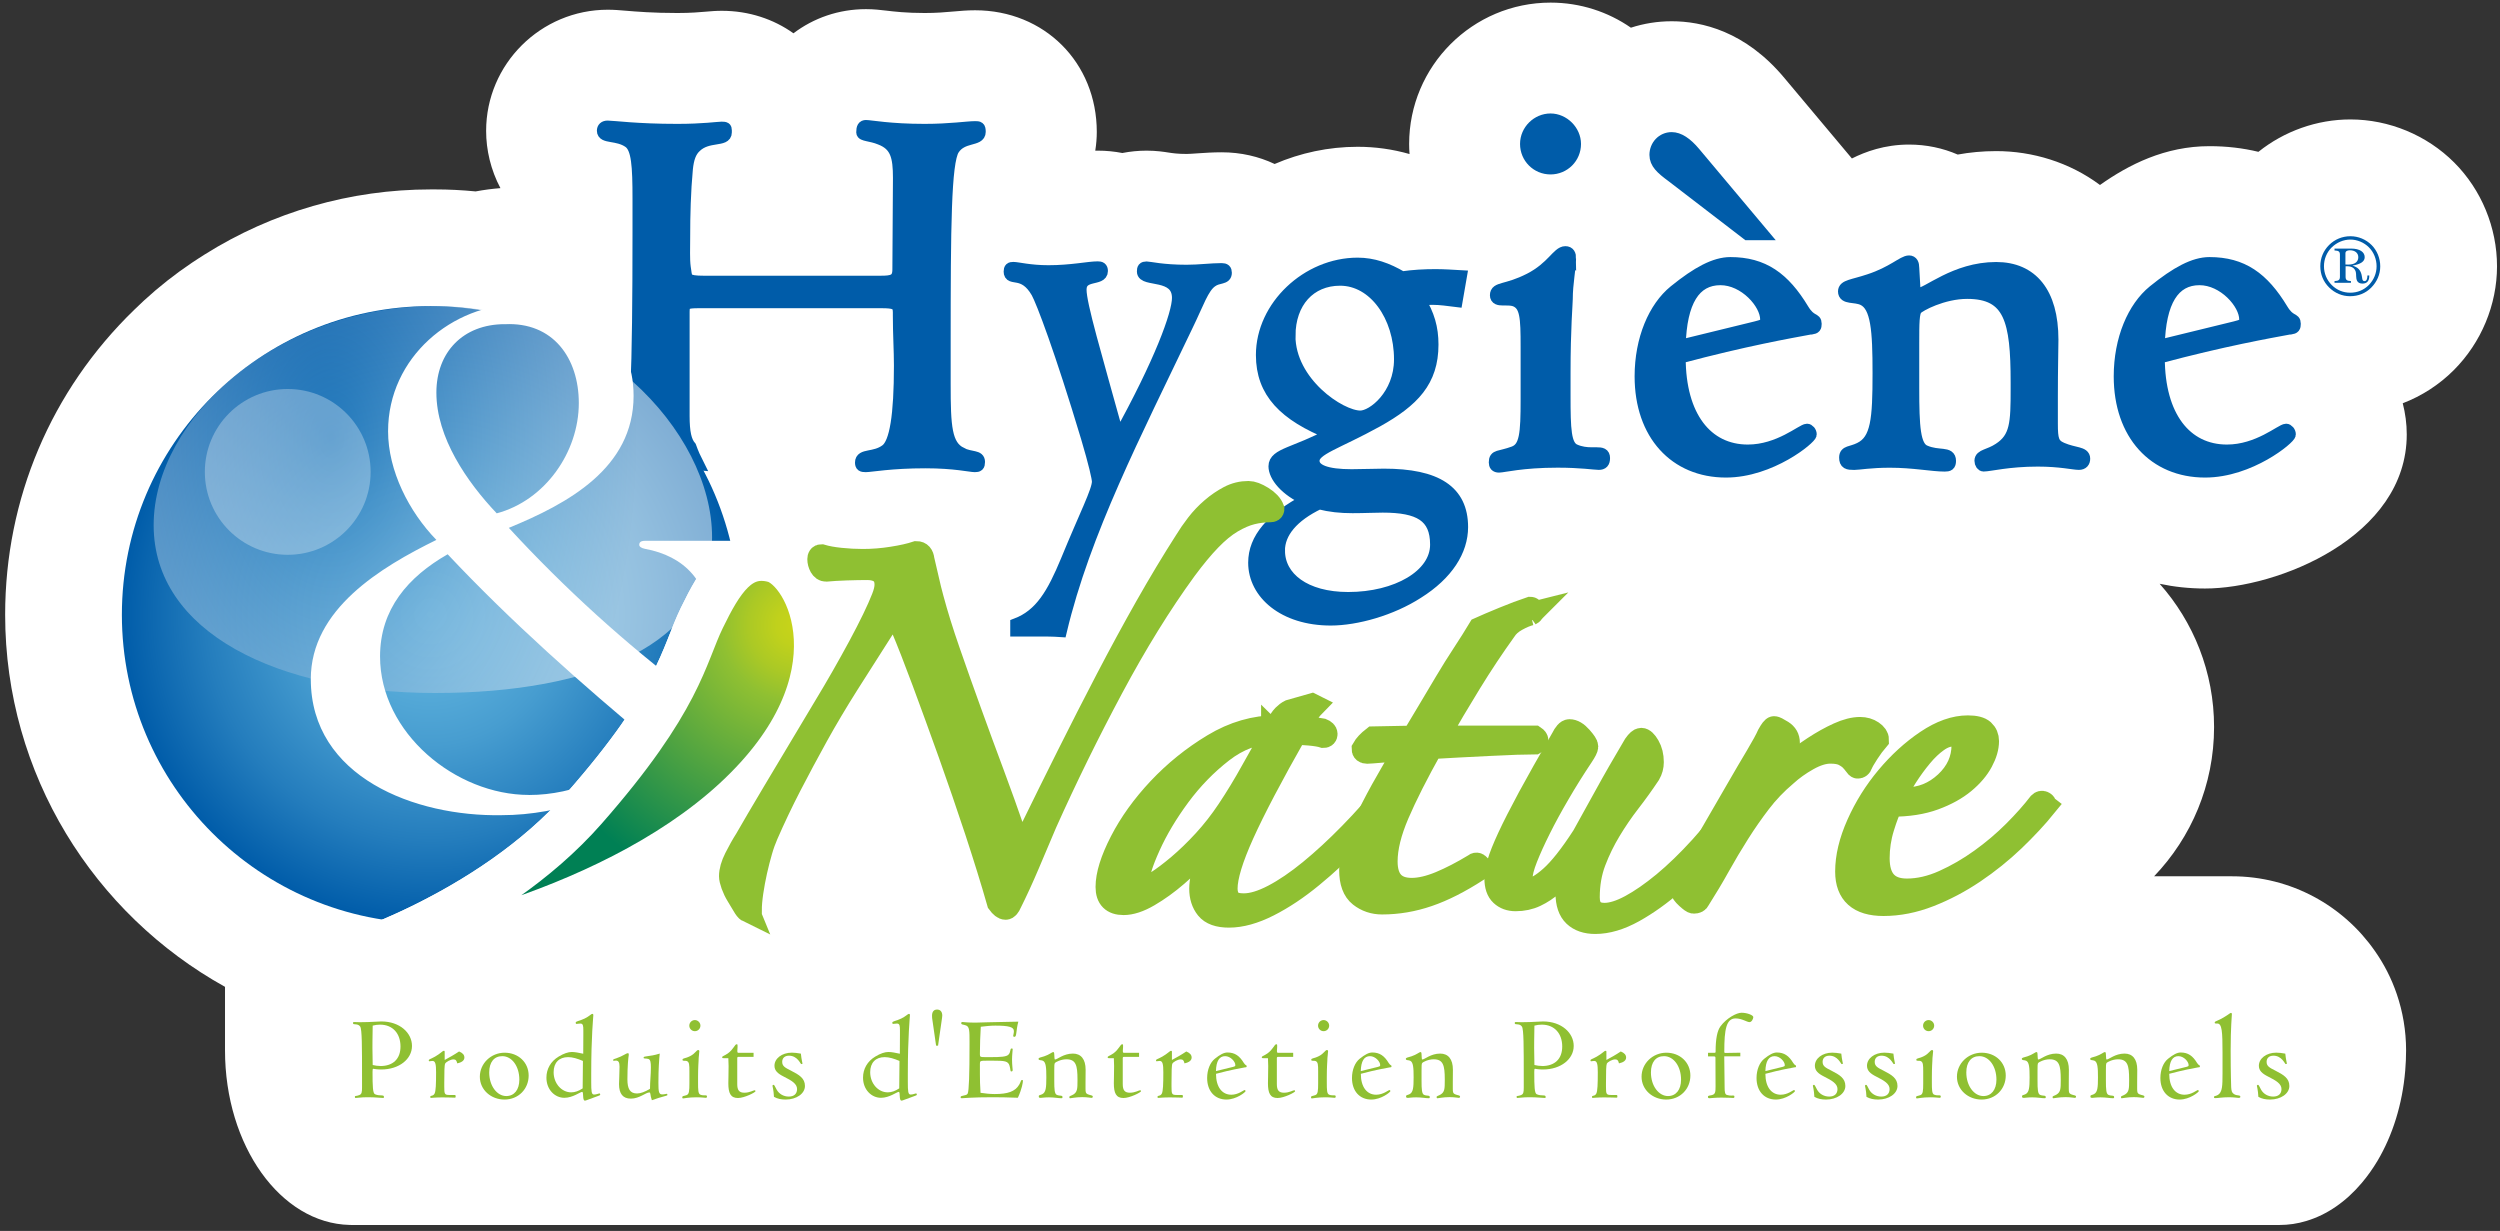 <?xml version="1.0" encoding="UTF-8"?>
<svg xmlns="http://www.w3.org/2000/svg" width="197" height="97" viewBox="0 0 197 97" fill="none">
  <rect x="0" y="0" width="197" height="97" fill="#333333" stroke="none"/>
  <path d="M196.765 20.988C196.765 17.933 195.536 14.95 193.389 12.804C191.235 10.65 188.252 9.412 185.209 9.412C182.576 9.412 180 10.333 177.963 11.964C176.742 11.668 175.455 11.518 174.104 11.518C170.595 11.518 167.738 12.979 165.478 14.577C163.064 12.776 160.139 11.907 157.302 11.907C156.219 11.907 155.205 12.009 154.268 12.179C153.099 11.672 151.805 11.392 150.433 11.392C148.498 11.392 146.98 11.96 145.93 12.488L140.614 6.15C137.531 2.45 134.082 1.675 131.733 1.675C130.609 1.675 129.529 1.853 128.515 2.182C126.718 0.936 124.535 0.206 122.186 0.206C116.039 0.206 111.04 5.205 111.04 11.351C111.04 11.615 111.052 11.879 111.072 12.139C109.733 11.757 108.374 11.567 106.982 11.567C104.678 11.567 102.462 12.053 100.442 12.922C99.188 12.329 97.776 12.001 96.271 12.001C95.561 12.001 94.932 12.045 94.38 12.082C94.051 12.106 93.707 12.131 93.508 12.131C92.794 12.131 92.396 12.07 92.079 12.021C91.718 11.964 91.114 11.871 90.355 11.871C89.698 11.871 89.057 11.936 88.44 12.057C87.819 11.936 87.174 11.871 86.513 11.871C86.444 11.871 86.375 11.871 86.306 11.875C86.387 11.372 86.427 10.873 86.427 10.402C86.427 4.937 82.305 0.81 76.836 0.81C76.219 0.81 75.655 0.859 75.115 0.908C74.487 0.965 73.772 1.025 72.864 1.025C71.407 1.025 70.437 0.908 69.857 0.839C69.399 0.786 68.879 0.721 68.242 0.721C66.08 0.721 64.108 1.423 62.525 2.624C60.955 1.504 59.008 0.851 56.881 0.851C56.391 0.851 55.997 0.887 55.615 0.92C55.149 0.96 54.439 1.025 53.384 1.025C51.44 1.025 50.122 0.912 49.339 0.847C48.84 0.806 48.41 0.766 47.898 0.766C42.611 0.766 38.307 5.05 38.307 10.313C38.307 11.818 38.672 13.392 39.434 14.825C38.781 14.877 38.128 14.963 37.479 15.084C36.416 14.979 35.353 14.926 34.298 14.926C34.237 14.926 34.176 14.926 34.115 14.926C34.054 14.926 33.998 14.926 33.937 14.926C27.623 14.926 21.464 16.699 16.125 20.055C16.027 20.116 15.638 20.367 15.638 20.367C15.459 20.481 15.281 20.598 15.106 20.716C13.788 21.605 12.534 22.591 11.377 23.654C11.341 23.686 11.305 23.723 11.268 23.755C11.033 23.974 10.801 24.193 10.574 24.416C4.013 30.778 0.406 39.311 0.406 48.44C0.406 61.031 7.413 72.038 17.731 77.763V82.77C17.731 90.284 22.109 96.395 27.546 96.525C27.607 96.529 27.668 96.529 27.729 96.529H179.606C180.341 96.529 181.055 96.423 181.74 96.212C183.384 95.722 184.873 94.675 186.102 93.222C186.556 92.686 186.978 92.094 187.356 91.457C188.528 89.477 189.307 87.039 189.531 84.369C189.575 83.841 189.6 83.31 189.6 82.77C189.6 81.216 189.34 79.723 188.865 78.331C188.451 77.114 187.867 75.974 187.141 74.939C184.666 71.381 180.547 69.052 175.881 69.052H169.743C172.668 65.997 174.469 61.854 174.469 57.29C174.469 52.956 172.846 49.004 170.181 46.002C171.321 46.245 172.514 46.375 173.755 46.375C179.46 46.375 189.652 42.318 189.652 34.235C189.652 33.387 189.539 32.564 189.336 31.777C190.829 31.204 192.196 30.328 193.357 29.168C195.523 27.001 196.765 24.015 196.765 20.984V20.988Z" fill="white"></path>
  <path d="M92.81 23.479C92.81 21.451 90.047 22.226 90.047 21.406C90.047 21.146 90.091 21.061 90.351 21.061C90.566 21.061 91.605 21.321 93.504 21.321C94.498 21.321 95.447 21.191 96.267 21.191C96.527 21.191 96.612 21.276 96.612 21.495C96.612 22.015 96.007 21.799 95.488 22.185C94.798 22.66 94.409 23.913 93.544 25.683C89.483 34.191 85.466 41.924 83.608 49.743C82.959 49.698 82.354 49.698 81.794 49.698H80.066V49.179C82.009 48.445 82.959 46.761 84.038 44.168C85.507 40.581 86.501 38.682 86.501 37.948C86.501 37.688 86.241 36.524 85.636 34.491C83.563 27.581 82.094 23.735 81.705 23.045C80.666 21.232 79.546 22.181 79.546 21.402C79.546 21.142 79.632 21.098 79.851 21.098C80.195 21.098 81.145 21.357 82.614 21.357C84.427 21.357 85.766 21.053 86.501 21.053C86.716 21.053 86.846 21.098 86.846 21.357C86.846 22.136 85.162 21.532 85.162 22.826C85.162 23.991 86.326 27.882 88.144 34.447C91.426 28.527 92.81 24.729 92.81 23.475V23.479Z" fill="#005CA9" stroke="#005CA9" stroke-width="0.917"></path>
  <path d="M113.109 21.665C113.758 21.665 114.448 21.71 115.138 21.75L114.793 23.739C114.103 23.653 113.454 23.564 112.935 23.564C112.805 23.564 112.46 23.564 111.855 23.609C112.59 24.773 112.894 25.857 112.894 27.151C112.894 30.044 111.381 31.602 108.532 33.197C105.335 34.965 103.522 35.4 103.522 36.309C103.522 37.043 104.516 37.432 106.504 37.432C107.413 37.432 108.277 37.388 109.052 37.388C113.198 37.388 115.227 38.682 115.227 41.535C115.227 43.393 114.063 45.251 111.73 46.716C109.656 48.055 106.893 48.834 104.86 48.834C101.144 48.834 98.815 46.76 98.815 44.342C98.815 42.443 100.199 40.845 102.962 39.376C101.278 38.642 100.414 37.518 100.414 36.743C100.414 35.749 102.097 35.704 104.865 34.195C101.193 32.726 99.424 30.912 99.424 27.975C99.424 24.128 103.01 20.761 106.983 20.761C108.192 20.761 109.316 21.15 110.48 21.84C111.389 21.71 112.249 21.665 113.113 21.665H113.109ZM100.799 43.393C100.799 45.511 102.828 47.109 106.24 47.109C110.042 47.109 113.15 45.336 113.15 42.918C113.15 40.67 111.811 39.936 108.958 39.936C108.309 39.936 107.534 39.98 106.581 39.98C105.627 39.98 104.812 39.895 103.948 39.676C101.874 40.67 100.795 41.965 100.795 43.393H100.799ZM101.623 26.461C101.623 30.133 105.595 32.811 107.194 32.811C108.188 32.811 110.306 31.127 110.306 28.32C110.306 24.907 108.277 22.055 105.599 22.055C103.221 22.055 101.627 23.824 101.627 26.461H101.623Z" fill="#005CA9" stroke="#005CA9" stroke-width="0.917"></path>
  <path d="M123.735 20.371C123.735 21.15 123.476 22.315 123.476 23.568C123.476 23.913 123.301 25.816 123.301 29.399V31.168C123.301 33.846 123.346 35.1 124.08 35.444C124.555 35.66 125.03 35.704 125.419 35.704H125.809C126.198 35.704 126.413 35.749 126.413 36.094C126.413 36.438 126.284 36.568 125.983 36.568C125.683 36.568 124.559 36.394 122.741 36.394C119.934 36.394 118.465 36.783 118.12 36.783C117.86 36.783 117.775 36.654 117.775 36.438C117.775 35.834 118.12 36.049 119.289 35.619C120.197 35.274 120.283 34.195 120.283 31.472V27.326C120.283 24.993 120.238 24.043 119.374 23.698C119.114 23.613 118.854 23.613 118.639 23.613H118.424C118.12 23.613 117.864 23.568 117.864 23.268C117.864 22.619 118.684 22.923 120.542 21.974C122.311 21.065 122.745 19.856 123.35 19.856C123.654 19.856 123.74 20.071 123.74 20.375L123.735 20.371ZM124.125 11.343C124.125 12.423 123.261 13.287 122.182 13.287C121.102 13.287 120.238 12.423 120.238 11.343C120.238 10.264 121.147 9.4 122.182 9.4C123.216 9.4 124.125 10.309 124.125 11.343Z" fill="#005CA9" stroke="#005CA9" stroke-width="0.917"></path>
  <path d="M142.655 25.901C141.016 26.206 137.559 26.81 132.374 28.19C132.374 32.811 134.492 35.489 137.73 35.489C140.192 35.489 142.006 33.846 142.396 33.846C142.526 33.846 142.7 34.02 142.7 34.235C142.7 34.54 139.547 37.173 136.005 37.173C131.988 37.173 129.266 34.235 129.266 29.659C129.266 26.721 130.345 24.218 131.944 22.919C133.757 21.45 135.141 20.716 136.35 20.716C138.943 20.716 140.582 21.881 142.095 24.388C142.7 25.382 143.089 25.037 143.089 25.512C143.089 25.771 143.045 25.857 142.745 25.901H142.659H142.655ZM138.943 18.468H137.689L131.729 13.891C130.909 13.287 130.434 12.853 130.434 12.208C130.434 11.473 130.994 10.869 131.729 10.869C132.289 10.869 132.893 11.258 133.542 12.033L138.943 18.468ZM139.158 25.167C139.158 23.913 137.474 22.014 135.571 22.014C133.542 22.014 132.463 23.743 132.374 27.24L138.379 25.771C138.854 25.642 139.158 25.597 139.158 25.167Z" fill="#005CA9" stroke="#005CA9" stroke-width="0.917"></path>
  <path d="M151.079 23.179C151.858 23.179 154.016 21.105 157.299 21.105C160.106 21.105 161.746 23.049 161.746 26.766C161.746 27.5 161.701 28.969 161.701 31.257V33.375C161.701 34.629 161.786 35.018 162.48 35.319C163.474 35.749 164.249 35.623 164.249 36.138C164.249 36.398 164.119 36.568 163.819 36.568C163.389 36.568 162.35 36.309 160.581 36.309C158.248 36.309 156.779 36.698 156.305 36.698C156.175 36.698 156.045 36.524 156.045 36.309C156.045 35.834 156.735 35.879 157.514 35.359C158.853 34.495 158.897 33.331 158.897 30.653V30.133C158.897 25.252 158.378 23.094 155.01 23.094C153.111 23.094 151.253 24.088 151.038 24.347C150.778 24.607 150.778 25.471 150.778 27.07V30.567C150.778 33.635 150.864 35.189 151.687 35.534C152.766 36.008 153.675 35.578 153.675 36.313C153.675 36.658 153.546 36.702 153.245 36.702C152.251 36.702 150.782 36.398 148.924 36.398C147.411 36.398 146.461 36.572 146.116 36.572C145.597 36.572 145.382 36.528 145.382 36.053C145.382 35.534 145.857 35.663 146.546 35.319C147.885 34.669 148.015 33.03 148.015 29.403C148.015 26.035 147.885 24.132 146.806 23.613C146.157 23.309 145.293 23.568 145.293 22.964C145.293 22.489 145.982 22.489 147.281 22.055C149.139 21.45 149.959 20.586 150.433 20.586C150.693 20.586 150.778 20.801 150.778 21.105L150.864 22.619C150.908 23.009 150.908 23.179 151.079 23.179Z" fill="#005CA9" stroke="#005CA9" stroke-width="0.917"></path>
  <path d="M180.41 25.901C178.77 26.206 175.313 26.81 170.128 28.19C170.128 32.811 172.246 35.489 175.484 35.489C177.947 35.489 179.76 33.846 180.15 33.846C180.28 33.846 180.454 34.02 180.454 34.235C180.454 34.54 177.302 37.173 173.76 37.173C169.743 37.173 167.02 34.235 167.02 29.659C167.02 26.721 168.099 24.218 169.698 22.919C171.512 21.451 172.895 20.716 174.104 20.716C176.697 20.716 178.336 21.881 179.85 24.388C180.454 25.382 180.844 25.037 180.844 25.512C180.844 25.772 180.799 25.857 180.499 25.901H180.414H180.41ZM176.908 25.167C176.908 23.913 175.224 22.014 173.321 22.014C171.293 22.014 170.209 23.743 170.124 27.24L176.129 25.772C176.604 25.642 176.908 25.597 176.908 25.167Z" fill="#005CA9" stroke="#005CA9" stroke-width="0.917"></path>
  <path d="M75.749 35.704C74.54 35.1 74.454 33.631 74.454 30.263V27.025C74.454 17.868 74.499 12.812 75.144 11.778C75.834 10.698 77.217 11.129 77.217 10.394C77.217 10.005 77.132 10.005 76.828 10.005C76.223 10.005 74.884 10.22 72.856 10.22C70.133 10.22 68.579 9.915 68.234 9.915C68.019 9.915 67.93 10.045 67.93 10.435C67.93 10.694 68.62 10.65 69.354 10.954C70.608 11.429 70.823 12.338 70.823 14.021L70.778 21.235C70.778 22.1 70.303 22.185 69.395 22.185H55.441C54.102 22.185 54.102 21.97 54.017 21.365L53.972 21.061C53.887 20.412 53.928 19.548 53.928 18.643C53.928 17 53.972 15.101 54.143 13.287C54.228 12.508 54.403 11.948 54.833 11.559C55.782 10.65 57.21 11.169 57.21 10.435V10.26C57.21 10.086 57.166 10.045 56.865 10.045C56.565 10.045 55.397 10.22 53.368 10.22C50.171 10.22 48.312 9.96 47.882 9.96C47.623 9.96 47.493 10.09 47.493 10.305C47.493 10.909 48.657 10.565 49.566 11.214C50.215 11.688 50.3 13.072 50.3 15.665V18.343C50.3 29.014 50.126 34.629 49.522 35.319C48.742 36.138 47.363 35.578 47.363 36.313C47.363 36.617 47.448 36.702 47.793 36.702C48.613 36.702 49.911 36.443 51.595 36.443C53.031 36.443 54.175 36.524 55.019 36.597C54.796 36.159 54.585 35.684 54.415 35.205C54.041 34.775 53.883 34.073 53.883 32.771V24.563C53.883 23.913 54.058 23.828 55.092 23.828H69.431C70.47 23.828 70.815 23.913 70.815 24.607V24.867C70.815 26.336 70.9 27.63 70.9 28.799C70.9 32.73 70.555 34.889 69.821 35.449C68.912 36.138 67.833 35.753 67.833 36.443C67.833 36.702 67.918 36.747 68.222 36.747C68.612 36.747 70.21 36.443 72.929 36.443C75.217 36.443 76.471 36.747 76.816 36.747C77.075 36.747 77.161 36.702 77.161 36.402C77.161 35.883 76.556 36.098 75.736 35.712L75.749 35.704Z" fill="#005CA9" stroke="#005CA9" stroke-width="0.917"></path>
  <path d="M186.881 19.308C187.315 19.742 187.563 20.355 187.563 20.988C187.563 21.621 187.307 22.205 186.849 22.668C186.407 23.11 185.839 23.341 185.181 23.341C184.569 23.341 183.988 23.102 183.534 22.651C183.079 22.205 182.84 21.621 182.84 20.98C182.84 20.339 183.079 19.762 183.53 19.308C183.972 18.862 184.577 18.614 185.21 18.614C185.843 18.614 186.443 18.87 186.881 19.308ZM183.733 19.499C183.339 19.896 183.128 20.42 183.128 20.98C183.128 21.54 183.343 22.059 183.741 22.461C184.138 22.858 184.642 23.065 185.202 23.065C185.761 23.065 186.269 22.858 186.662 22.461C187.06 22.055 187.275 21.532 187.275 20.98C187.275 20.428 187.056 19.872 186.67 19.491C186.285 19.105 185.749 18.878 185.21 18.878C184.67 18.878 184.13 19.105 183.737 19.499H183.733ZM185.27 19.588C185.952 19.588 186.338 19.864 186.338 20.262C186.338 20.606 186.033 20.813 185.372 20.931C185.794 21.061 185.993 21.26 186.09 21.641C186.159 21.909 186.11 22.152 186.325 22.152C186.471 22.152 186.553 22.002 186.553 21.706H186.699V21.747C186.699 22.14 186.512 22.347 186.163 22.347C185.948 22.347 185.806 22.266 185.737 22.128C185.628 21.893 185.688 21.617 185.636 21.426C185.546 21.118 185.319 20.98 184.942 20.98H184.832V21.811C184.832 22.059 184.934 22.136 185.254 22.148V22.286H183.96V22.148C184.276 22.14 184.386 22.059 184.386 21.811V20.075C184.386 19.819 184.285 19.75 183.96 19.738V19.592H185.283L185.27 19.588ZM185.043 20.85C185.559 20.85 185.834 20.631 185.834 20.266C185.834 19.957 185.599 19.722 185.173 19.722C184.946 19.722 184.82 19.803 184.82 19.961V20.842C184.93 20.85 185.007 20.85 185.039 20.85H185.043Z" fill="#005CA9"></path>
  <path d="M58.245 48.441C58.245 61.871 47.359 72.757 33.925 72.757C20.491 72.757 9.604 61.871 9.604 48.441C9.604 35.011 20.491 24.12 33.925 24.12C47.359 24.12 58.245 35.006 58.245 48.441Z" fill="url(#paint0_radial_380_130)"></path>
  <path style="mix-blend-mode:overlay" opacity="0.5" d="M56.111 42.33C56.111 50.749 46.718 54.608 34.286 54.608C21.854 54.608 12.108 49.804 12.108 41.385C12.108 32.965 21.858 24.12 34.286 24.12C46.714 24.12 56.111 33.911 56.111 42.33Z" fill="url(#paint1_radial_380_130)"></path>
  <path opacity="0.3" d="M29.206 37.185C29.206 40.792 26.28 43.718 22.673 43.718C19.066 43.718 16.141 40.792 16.141 37.185C16.141 33.578 19.066 30.653 22.673 30.653C26.28 30.653 29.206 33.578 29.206 37.185Z" fill="white"></path>
  <path d="M60.838 42.606C61.219 46.667 58.302 52.944 55.952 55.987C60.01 59.286 62.992 61.315 66.924 62.077C67.496 62.142 67.747 62.333 67.747 62.584C67.747 62.966 67.305 62.966 66.924 62.966H57.725C56.711 62.905 53.668 60.174 52.715 59.541C49.035 62.459 44.214 64.236 39.524 64.236C32.736 64.362 24.491 61.254 24.491 53.516C24.491 47.998 30.009 44.699 34.387 42.545C32.229 40.325 30.581 37.092 30.581 33.984C30.581 28.149 35.657 23.962 40.985 23.962C46.312 23.962 49.927 26.307 49.927 31.192C49.927 36.901 44.725 39.693 40.096 41.595C44.474 46.351 49.294 50.729 54.431 54.599C55.445 53.078 55.952 51.175 55.952 49.524C55.952 45.848 53.924 43.815 50.816 43.247C50.499 43.182 50.373 43.056 50.373 42.93C50.373 42.614 50.69 42.614 50.946 42.614H60.842L60.838 42.606ZM41.682 62.645C45.298 62.645 48.787 61.059 51.449 58.584C45.805 53.889 40.287 49.008 35.276 43.677C32.168 45.454 29.948 47.99 29.948 51.731C29.948 57.756 35.909 62.641 41.682 62.641V62.645ZM39.78 25.544C36.481 25.544 34.387 27.764 34.387 30.937C34.387 34.487 36.797 37.976 39.142 40.451C42.948 39.437 45.61 35.631 45.61 31.764C45.61 28.214 43.581 25.358 39.776 25.548L39.78 25.544Z" fill="white"></path>
  <path d="M26.581 75.751C26.581 75.751 38.497 72.265 46.024 63.704C53.55 55.139 53.863 51.658 55.303 48.696C56.744 45.734 58.2 43.328 61.004 44.078C63.804 44.829 68.234 53.589 57.957 63.071C47.679 72.549 29.778 75.795 26.581 75.755V75.751Z" fill="url(#paint2_radial_380_130)" stroke="white" stroke-width="3.669"></path>
  <path d="M26.581 75.751C26.581 75.751 38.497 72.265 46.024 63.704C53.55 55.139 53.863 51.658 55.303 48.696C56.744 45.734 58.2 43.328 61.004 44.078C63.804 44.829 68.234 53.589 57.957 63.071C47.679 72.549 29.778 75.795 26.581 75.755V75.751Z" fill="url(#paint3_radial_380_130)" stroke="white" stroke-width="3.669"></path>
  <path d="M32.464 82.425C32.464 83.448 31.462 84.276 30.038 84.276C29.705 84.276 29.543 84.235 29.502 84.235C29.482 84.235 29.474 84.223 29.453 84.223H29.405C29.364 84.223 29.356 84.312 29.356 84.466C29.356 85.627 29.376 86.15 29.551 86.227C29.92 86.394 30.253 86.235 30.253 86.422C30.253 86.507 30.253 86.519 30.196 86.519C29.981 86.519 29.591 86.463 29.035 86.463H28.918C28.471 86.463 28.159 86.519 28.021 86.519C27.972 86.519 27.964 86.491 27.964 86.422C27.964 86.325 28.07 86.394 28.305 86.296C28.508 86.219 28.528 86.061 28.528 85.704V84.925C28.528 82.442 28.528 81.107 28.382 80.892C28.188 80.608 27.818 80.802 27.818 80.628C27.818 80.551 27.838 80.539 27.895 80.539H27.985C28.033 80.539 28.122 80.547 28.248 80.547H28.512C29.222 80.547 29.729 80.49 30.05 80.49C31.511 80.49 32.464 81.395 32.464 82.417V82.425ZM29.973 84.004C30.975 84.004 31.559 83.44 31.559 82.466C31.559 81.444 30.955 80.742 29.944 80.742C29.75 80.742 29.555 80.77 29.368 80.819C29.348 81.813 29.348 82.405 29.348 82.6C29.348 82.989 29.356 83.428 29.368 83.923C29.571 83.971 29.778 84 29.973 84V84.004Z" fill="#8FC032"></path>
  <path d="M36.177 82.856C36.461 82.973 36.594 83.127 36.594 83.334C36.594 83.557 36.4 83.716 36.031 83.793C35.982 83.57 35.913 83.48 35.73 83.48C35.495 83.48 35.146 83.683 35.077 83.813C35.02 83.931 35.008 84.438 35.008 85.351V85.623C35.008 86.215 35.028 86.284 35.418 86.284H35.799C35.889 86.284 35.905 86.304 35.905 86.389C35.905 86.495 35.897 86.495 35.799 86.495C35.722 86.495 35.402 86.475 34.866 86.475C34.33 86.475 34.018 86.515 33.961 86.515C33.921 86.515 33.904 86.495 33.904 86.438C33.904 86.284 34.12 86.418 34.245 86.174C34.343 85.98 34.363 85.436 34.363 84.499C34.363 83.874 34.314 83.602 34.079 83.602C33.981 83.602 33.892 83.63 33.827 83.63C33.807 83.63 33.787 83.602 33.787 83.561C33.787 83.464 33.884 83.484 34.282 83.261C34.712 83.018 34.874 82.803 34.971 82.803C35.028 82.803 35.041 82.823 35.041 82.872V83.525C35.402 83.33 35.791 83.115 36.181 82.851L36.177 82.856Z" fill="#8FC032"></path>
  <path d="M41.658 84.754C41.658 85.805 40.859 86.645 39.751 86.645C38.708 86.645 37.812 85.894 37.812 84.844C37.812 83.793 38.696 82.953 39.767 82.953C40.839 82.953 41.658 83.712 41.658 84.754ZM38.55 84.511C38.55 85.582 39.175 86.369 39.893 86.369C40.518 86.369 40.924 85.882 40.924 85.075C40.924 84.024 40.339 83.225 39.581 83.225C38.94 83.225 38.55 83.691 38.55 84.511Z" fill="#8FC032"></path>
  <path d="M46.243 86.69C46.174 86.718 46.117 86.73 46.089 86.73C45.874 86.73 46.012 86.04 45.874 86.04C45.72 86.04 45.144 86.507 44.47 86.507C43.731 86.507 43.058 85.874 43.058 84.921C43.058 84.239 43.391 83.635 44.024 83.257C44.421 83.014 44.782 82.896 45.054 82.896C45.326 82.896 45.63 82.965 45.959 83.034L45.967 81.553V81.192C45.967 80.823 45.947 80.656 45.732 80.656C45.606 80.656 45.509 80.685 45.419 80.685C45.391 80.685 45.363 80.644 45.363 80.596C45.363 80.457 45.626 80.478 46.065 80.263C46.434 80.088 46.58 79.894 46.677 79.894C46.746 79.894 46.754 79.934 46.754 79.999C46.754 80.137 46.588 81.614 46.588 84.645V85.257C46.588 86.016 46.608 86.251 46.811 86.251C46.998 86.251 47.172 86.162 47.241 86.162C47.27 86.162 47.298 86.203 47.298 86.26C47.298 86.3 47.249 86.316 47.144 86.357L46.239 86.69H46.243ZM44.766 83.302C44.056 83.302 43.626 83.74 43.626 84.491C43.626 85.375 44.251 86.077 45.01 86.077C45.31 86.077 45.602 85.972 45.914 85.765L45.935 83.602C45.496 83.415 45.115 83.302 44.766 83.302Z" fill="#8FC032"></path>
  <path d="M49.538 83.196C49.517 83.302 49.44 83.967 49.44 85.055C49.44 85.805 49.643 86.166 50.199 86.166C50.471 86.166 50.824 86.04 51.221 85.797C51.221 85.233 51.29 84.677 51.29 84.121C51.29 83.712 51.262 83.488 51.075 83.44C50.852 83.383 50.714 83.448 50.714 83.342C50.714 83.188 51.124 83.294 51.988 83.022C51.94 83.46 51.883 84.219 51.883 85.322C51.883 86.012 51.911 86.239 52.175 86.239C52.37 86.239 52.475 86.191 52.544 86.191C52.572 86.191 52.593 86.231 52.593 86.288C52.593 86.357 52.183 86.394 51.367 86.698C51.213 86.268 51.29 86.085 51.165 86.085C50.893 86.085 50.386 86.572 49.712 86.572C49.087 86.572 48.779 86.191 48.779 85.424C48.779 85.132 48.819 84.673 48.819 84.052C48.819 83.704 48.73 83.574 48.535 83.574C48.458 83.574 48.398 83.594 48.361 83.594C48.333 83.594 48.312 83.566 48.312 83.537C48.312 83.46 48.41 83.448 48.576 83.391C49.091 83.217 49.335 82.993 49.473 82.993C49.513 82.993 49.55 83.022 49.55 83.062C49.55 83.083 49.542 83.103 49.542 83.103V83.209L49.538 83.196Z" fill="#8FC032"></path>
  <path d="M55.104 82.856C55.104 83.03 55.048 83.294 55.048 83.578C55.048 83.655 55.007 84.085 55.007 84.892V85.29C55.007 85.895 55.015 86.175 55.181 86.256C55.287 86.304 55.397 86.313 55.482 86.313H55.571C55.66 86.313 55.709 86.321 55.709 86.402C55.709 86.483 55.681 86.507 55.611 86.507C55.543 86.507 55.291 86.467 54.881 86.467C54.248 86.467 53.916 86.556 53.838 86.556C53.782 86.556 53.761 86.528 53.761 86.479C53.761 86.341 53.838 86.39 54.102 86.296C54.305 86.219 54.325 85.976 54.325 85.363V84.43C54.325 83.903 54.317 83.692 54.123 83.61C54.066 83.59 54.005 83.59 53.956 83.59H53.907C53.838 83.59 53.782 83.582 53.782 83.513C53.782 83.367 53.968 83.436 54.386 83.221C54.784 83.018 54.881 82.742 55.019 82.742C55.088 82.742 55.108 82.791 55.108 82.86L55.104 82.856ZM55.194 80.819C55.194 81.062 54.999 81.257 54.755 81.257C54.512 81.257 54.317 81.062 54.317 80.819C54.317 80.575 54.52 80.381 54.755 80.381C54.991 80.381 55.194 80.584 55.194 80.819Z" fill="#8FC032"></path>
  <path d="M58.107 82.844V82.872C58.107 82.949 58.148 82.961 58.204 82.961H59.381V83.282H58.172C58.131 83.282 58.095 83.31 58.095 83.379V85.424C58.095 85.903 58.241 86.106 58.659 86.106C59.077 86.106 59.369 85.911 59.466 85.911C59.507 85.911 59.535 85.951 59.535 85.988C59.535 86.073 58.667 86.523 58.151 86.523C57.567 86.523 57.393 86.134 57.393 85.363C57.393 85.079 57.413 84.625 57.413 84C57.413 83.797 57.405 83.59 57.393 83.387H57.052C56.963 83.387 56.906 83.387 56.906 83.31C56.906 83.221 57.06 83.213 57.352 83.01C57.79 82.697 57.908 82.288 58.042 82.288C58.119 82.288 58.119 82.316 58.119 82.385V82.511L58.099 82.844H58.107Z" fill="#8FC032"></path>
  <path d="M63.236 83.801C63.236 83.829 63.207 83.85 63.138 83.85C63.081 83.85 62.846 83.188 62.172 83.188C61.84 83.188 61.637 83.375 61.637 83.675C61.637 84.024 61.888 84.142 62.31 84.357C62.984 84.698 63.43 84.97 63.43 85.574C63.43 86.179 62.757 86.645 61.913 86.645C61.564 86.645 61.26 86.588 60.988 86.43C60.959 85.866 60.87 85.603 60.87 85.554C60.87 85.525 60.911 85.485 60.959 85.485C61.028 85.485 61.065 85.631 61.211 85.882C61.398 86.203 61.746 86.41 62.156 86.41C62.566 86.41 62.809 86.195 62.809 85.818C62.809 85.408 62.4 85.156 61.759 84.836C61.272 84.592 61.028 84.357 61.028 83.98C61.028 83.416 61.604 82.949 62.4 82.949C62.602 82.949 62.838 82.977 63.11 83.026C63.158 83.521 63.236 83.764 63.236 83.805V83.801Z" fill="#8FC032"></path>
  <path d="M71.192 86.69C71.123 86.718 71.066 86.73 71.038 86.73C70.823 86.73 70.961 86.04 70.823 86.04C70.669 86.04 70.093 86.507 69.419 86.507C68.68 86.507 68.007 85.874 68.007 84.921C68.007 84.239 68.34 83.635 68.973 83.257C69.37 83.014 69.731 82.896 70.003 82.896C70.275 82.896 70.579 82.965 70.908 83.034L70.916 81.553V81.192C70.916 80.823 70.896 80.656 70.681 80.656C70.555 80.656 70.458 80.685 70.368 80.685C70.34 80.685 70.312 80.644 70.312 80.596C70.312 80.457 70.575 80.478 71.013 80.263C71.383 80.088 71.529 79.894 71.626 79.894C71.695 79.894 71.703 79.934 71.703 79.999C71.703 80.137 71.537 81.614 71.537 84.645V85.257C71.537 86.016 71.557 86.251 71.76 86.251C71.947 86.251 72.121 86.162 72.19 86.162C72.219 86.162 72.247 86.203 72.247 86.26C72.247 86.3 72.198 86.316 72.093 86.357L71.188 86.69H71.192ZM69.711 83.302C69.001 83.302 68.571 83.74 68.571 84.491C68.571 85.375 69.196 86.077 69.954 86.077C70.255 86.077 70.547 85.972 70.859 85.765L70.88 83.602C70.441 83.415 70.06 83.302 69.711 83.302Z" fill="#8FC032"></path>
  <path d="M73.764 82.397L73.452 80.226C73.444 80.157 73.444 80.1 73.444 80.04C73.444 79.719 73.59 79.553 73.841 79.553C74.093 79.553 74.251 79.719 74.251 80.031C74.251 80.08 74.243 80.149 74.231 80.226L73.919 82.397H73.764Z" fill="#8FC032"></path>
  <path d="M79.956 81.707C79.899 81.707 79.838 81.679 79.838 81.638C79.838 81.561 79.895 81.435 79.895 81.249C79.895 80.928 79.498 80.819 78.426 80.819C78.065 80.819 77.688 80.859 77.286 80.908C77.246 81.598 77.217 82.291 77.217 82.981V83.087C77.217 83.281 77.246 83.302 77.664 83.302H78.053C78.853 83.302 79.299 83.273 79.457 83.115C79.672 82.912 79.562 82.62 79.721 82.62C79.79 82.62 79.798 82.64 79.798 82.697C79.798 82.823 79.749 83.095 79.749 83.504C79.749 83.914 79.798 84.207 79.798 84.312C79.798 84.381 79.778 84.43 79.692 84.43C79.595 84.43 79.644 84.292 79.554 83.991C79.449 83.61 79.173 83.582 78.268 83.582H77.773C77.238 83.582 77.217 83.602 77.217 83.825V84.661C77.217 85.05 77.225 85.529 77.266 86.114C77.647 86.17 78.017 86.211 78.386 86.211C79.408 86.211 79.993 86.016 80.313 85.472C80.459 85.221 80.439 85.103 80.536 85.103C80.605 85.103 80.605 85.123 80.605 85.18C80.605 85.286 80.536 85.793 80.208 86.503C79.457 86.475 78.796 86.462 78.219 86.462C76.641 86.462 75.882 86.54 75.793 86.54C75.724 86.54 75.696 86.519 75.696 86.45C75.696 86.296 76.154 86.373 76.252 86.178C76.357 85.963 76.398 84.669 76.398 82.291V82.105C76.398 81.249 76.398 80.916 76.134 80.81C75.891 80.713 75.745 80.762 75.745 80.624C75.745 80.575 75.773 80.534 75.834 80.534C75.895 80.534 76.223 80.583 76.864 80.583C77.079 80.583 78.207 80.534 80.244 80.506C80.049 81.236 80.126 81.695 79.952 81.695L79.956 81.707Z" fill="#8FC032"></path>
  <path d="M83.141 83.488C83.316 83.488 83.802 83.022 84.545 83.022C85.178 83.022 85.547 83.46 85.547 84.296C85.547 84.462 85.539 84.791 85.539 85.31V85.789C85.539 86.073 85.559 86.158 85.714 86.227C85.937 86.325 86.111 86.296 86.111 86.414C86.111 86.471 86.083 86.511 86.014 86.511C85.916 86.511 85.681 86.454 85.284 86.454C84.756 86.454 84.427 86.544 84.318 86.544C84.289 86.544 84.261 86.503 84.261 86.454C84.261 86.349 84.415 86.357 84.594 86.239C84.894 86.044 84.906 85.781 84.906 85.176V85.058C84.906 83.959 84.788 83.472 84.03 83.472C83.6 83.472 83.182 83.695 83.133 83.756C83.076 83.813 83.076 84.008 83.076 84.369V85.156C83.076 85.846 83.097 86.199 83.279 86.276C83.523 86.381 83.725 86.284 83.725 86.45C83.725 86.527 83.697 86.54 83.628 86.54C83.405 86.54 83.072 86.471 82.654 86.471C82.314 86.471 82.098 86.511 82.021 86.511C81.904 86.511 81.855 86.503 81.855 86.393C81.855 86.276 81.96 86.304 82.119 86.227C82.419 86.081 82.451 85.712 82.451 84.892C82.451 84.133 82.423 83.703 82.18 83.586C82.034 83.517 81.839 83.578 81.839 83.44C81.839 83.334 81.993 83.334 82.285 83.237C82.703 83.099 82.89 82.904 82.995 82.904C83.052 82.904 83.072 82.953 83.072 83.022L83.093 83.362C83.101 83.448 83.101 83.488 83.141 83.488Z" fill="#8FC032"></path>
  <path d="M88.485 82.844V82.872C88.485 82.949 88.525 82.961 88.582 82.961H89.759V83.282H88.55C88.509 83.282 88.473 83.31 88.473 83.379V85.424C88.473 85.903 88.619 86.106 89.037 86.106C89.454 86.106 89.747 85.911 89.844 85.911C89.885 85.911 89.913 85.951 89.913 85.988C89.913 86.073 89.045 86.523 88.529 86.523C87.945 86.523 87.771 86.134 87.771 85.363C87.771 85.079 87.791 84.625 87.791 84C87.791 83.797 87.783 83.59 87.771 83.387H87.43C87.341 83.387 87.284 83.387 87.284 83.31C87.284 83.221 87.438 83.213 87.73 83.01C88.168 82.697 88.286 82.288 88.42 82.288C88.497 82.288 88.497 82.316 88.497 82.385V82.511L88.477 82.844H88.485Z" fill="#8FC032"></path>
  <path d="M93.483 82.856C93.767 82.973 93.901 83.127 93.901 83.334C93.901 83.557 93.707 83.716 93.337 83.793C93.289 83.57 93.22 83.48 93.037 83.48C92.802 83.48 92.453 83.683 92.384 83.813C92.327 83.931 92.315 84.438 92.315 85.351V85.623C92.315 86.215 92.335 86.284 92.725 86.284H93.106C93.195 86.284 93.212 86.304 93.212 86.389C93.212 86.495 93.204 86.495 93.106 86.495C93.029 86.495 92.709 86.475 92.173 86.475C91.637 86.475 91.325 86.515 91.268 86.515C91.228 86.515 91.211 86.495 91.211 86.438C91.211 86.284 91.426 86.418 91.552 86.174C91.65 85.98 91.67 85.436 91.67 84.499C91.67 83.874 91.621 83.602 91.386 83.602C91.288 83.602 91.199 83.63 91.134 83.63C91.114 83.63 91.094 83.602 91.094 83.561C91.094 83.464 91.191 83.484 91.589 83.261C92.019 83.018 92.181 82.803 92.278 82.803C92.335 82.803 92.347 82.823 92.347 82.872V83.525C92.709 83.33 93.098 83.115 93.487 82.851L93.483 82.856Z" fill="#8FC032"></path>
  <path d="M98.138 84.101C97.768 84.17 96.989 84.304 95.821 84.616C95.821 85.659 96.299 86.264 97.03 86.264C97.586 86.264 97.996 85.894 98.081 85.894C98.109 85.894 98.15 85.935 98.15 85.984C98.15 86.053 97.44 86.645 96.64 86.645C95.736 86.645 95.123 85.984 95.123 84.949C95.123 84.288 95.366 83.72 95.727 83.431C96.137 83.099 96.45 82.936 96.721 82.936C97.306 82.936 97.675 83.2 98.016 83.764C98.154 83.987 98.239 83.91 98.239 84.016C98.239 84.073 98.231 84.093 98.162 84.105H98.141L98.138 84.101ZM97.346 83.935C97.346 83.651 96.965 83.225 96.539 83.225C96.08 83.225 95.837 83.614 95.817 84.401L97.172 84.069C97.277 84.04 97.346 84.028 97.346 83.931V83.935Z" fill="#8FC032"></path>
  <path d="M100.629 82.844V82.872C100.629 82.949 100.669 82.961 100.726 82.961H101.903V83.282H100.694C100.653 83.282 100.616 83.31 100.616 83.379V85.424C100.616 85.903 100.762 86.106 101.18 86.106C101.598 86.106 101.89 85.911 101.988 85.911C102.028 85.911 102.057 85.951 102.057 85.988C102.057 86.073 101.189 86.523 100.673 86.523C100.089 86.523 99.915 86.134 99.915 85.363C99.915 85.079 99.935 84.625 99.935 84C99.935 83.797 99.927 83.59 99.915 83.387H99.574C99.484 83.387 99.428 83.387 99.428 83.31C99.428 83.221 99.582 83.213 99.874 83.01C100.312 82.697 100.43 82.288 100.564 82.288C100.641 82.288 100.641 82.316 100.641 82.385V82.511L100.62 82.844H100.629Z" fill="#8FC032"></path>
  <path d="M104.65 82.856C104.65 83.03 104.593 83.294 104.593 83.578C104.593 83.655 104.552 84.085 104.552 84.892V85.29C104.552 85.895 104.56 86.175 104.727 86.256C104.832 86.304 104.942 86.313 105.027 86.313H105.116C105.205 86.313 105.254 86.321 105.254 86.402C105.254 86.483 105.226 86.507 105.157 86.507C105.088 86.507 104.836 86.467 104.426 86.467C103.793 86.467 103.461 86.556 103.384 86.556C103.327 86.556 103.307 86.528 103.307 86.479C103.307 86.341 103.384 86.39 103.647 86.296C103.85 86.219 103.87 85.976 103.87 85.363V84.43C103.87 83.903 103.862 83.692 103.668 83.61C103.611 83.59 103.55 83.59 103.501 83.59H103.453C103.384 83.59 103.327 83.582 103.327 83.513C103.327 83.367 103.513 83.436 103.931 83.221C104.329 83.018 104.426 82.742 104.564 82.742C104.633 82.742 104.654 82.791 104.654 82.86L104.65 82.856ZM104.739 80.819C104.739 81.062 104.544 81.257 104.301 81.257C104.057 81.257 103.862 81.062 103.862 80.819C103.862 80.575 104.065 80.381 104.301 80.381C104.536 80.381 104.739 80.584 104.739 80.819Z" fill="#8FC032"></path>
  <path d="M109.551 84.101C109.182 84.17 108.403 84.304 107.234 84.616C107.234 85.659 107.713 86.264 108.443 86.264C108.999 86.264 109.409 85.894 109.494 85.894C109.523 85.894 109.563 85.935 109.563 85.984C109.563 86.053 108.853 86.645 108.054 86.645C107.149 86.645 106.536 85.984 106.536 84.949C106.536 84.288 106.78 83.72 107.141 83.431C107.551 83.099 107.863 82.936 108.135 82.936C108.719 82.936 109.088 83.2 109.429 83.764C109.567 83.987 109.652 83.91 109.652 84.016C109.652 84.073 109.644 84.093 109.575 84.105H109.555L109.551 84.101ZM108.76 83.935C108.76 83.651 108.378 83.225 107.952 83.225C107.494 83.225 107.25 83.614 107.23 84.401L108.585 84.069C108.691 84.04 108.76 84.028 108.76 83.931V83.935Z" fill="#8FC032"></path>
  <path d="M112.083 83.488C112.257 83.488 112.744 83.022 113.487 83.022C114.12 83.022 114.489 83.46 114.489 84.296C114.489 84.462 114.481 84.791 114.481 85.31V85.789C114.481 86.073 114.501 86.158 114.655 86.227C114.878 86.325 115.053 86.296 115.053 86.414C115.053 86.471 115.024 86.511 114.955 86.511C114.858 86.511 114.623 86.454 114.225 86.454C113.698 86.454 113.369 86.544 113.259 86.544C113.231 86.544 113.203 86.503 113.203 86.454C113.203 86.349 113.357 86.357 113.535 86.239C113.836 86.044 113.848 85.781 113.848 85.176V85.058C113.848 83.959 113.73 83.472 112.971 83.472C112.541 83.472 112.123 83.695 112.075 83.756C112.018 83.813 112.018 84.008 112.018 84.369V85.156C112.018 85.846 112.038 86.199 112.221 86.276C112.464 86.381 112.667 86.284 112.667 86.45C112.667 86.527 112.639 86.54 112.57 86.54C112.346 86.54 112.014 86.471 111.596 86.471C111.255 86.471 111.04 86.511 110.963 86.511C110.845 86.511 110.797 86.503 110.797 86.393C110.797 86.276 110.902 86.304 111.06 86.227C111.36 86.081 111.393 85.712 111.393 84.892C111.393 84.133 111.365 83.703 111.121 83.586C110.975 83.517 110.78 83.578 110.78 83.44C110.78 83.334 110.934 83.334 111.227 83.237C111.645 83.099 111.831 82.904 111.937 82.904C111.993 82.904 112.014 82.953 112.014 83.022L112.034 83.362C112.042 83.448 112.042 83.488 112.083 83.488Z" fill="#8FC032"></path>
  <path d="M124.008 82.425C124.008 83.448 123.005 84.276 121.581 84.276C121.249 84.276 121.086 84.235 121.046 84.235C121.025 84.235 121.017 84.223 120.997 84.223H120.948C120.908 84.223 120.9 84.312 120.9 84.466C120.9 85.627 120.92 86.15 121.094 86.227C121.464 86.394 121.796 86.235 121.796 86.422C121.796 86.507 121.796 86.519 121.739 86.519C121.524 86.519 121.135 86.463 120.579 86.463H120.461C120.015 86.463 119.703 86.519 119.565 86.519C119.516 86.519 119.508 86.491 119.508 86.422C119.508 86.325 119.613 86.394 119.849 86.296C120.052 86.219 120.072 86.061 120.072 85.704V84.925C120.072 82.442 120.072 81.107 119.926 80.892C119.731 80.608 119.362 80.802 119.362 80.628C119.362 80.551 119.382 80.539 119.439 80.539H119.528C119.577 80.539 119.666 80.547 119.792 80.547H120.056C120.766 80.547 121.273 80.49 121.593 80.49C123.054 80.49 124.008 81.395 124.008 82.417V82.425ZM121.516 84.004C122.518 84.004 123.103 83.44 123.103 82.466C123.103 81.444 122.498 80.742 121.488 80.742C121.293 80.742 121.098 80.77 120.912 80.819C120.891 81.813 120.891 82.405 120.891 82.6C120.891 82.989 120.9 83.428 120.912 83.923C121.115 83.971 121.322 84 121.516 84V84.004Z" fill="#8FC032"></path>
  <path d="M127.72 82.856C128.004 82.973 128.138 83.127 128.138 83.334C128.138 83.557 127.943 83.716 127.574 83.793C127.525 83.57 127.456 83.48 127.274 83.48C127.038 83.48 126.689 83.683 126.62 83.813C126.564 83.931 126.551 84.438 126.551 85.351V85.623C126.551 86.215 126.572 86.284 126.961 86.284H127.343C127.432 86.284 127.448 86.304 127.448 86.389C127.448 86.495 127.44 86.495 127.343 86.495C127.266 86.495 126.945 86.475 126.409 86.475C125.874 86.475 125.561 86.515 125.505 86.515C125.464 86.515 125.448 86.495 125.448 86.438C125.448 86.284 125.663 86.418 125.789 86.174C125.886 85.98 125.906 85.436 125.906 84.499C125.906 83.874 125.858 83.602 125.622 83.602C125.525 83.602 125.436 83.63 125.371 83.63C125.35 83.63 125.33 83.602 125.33 83.561C125.33 83.464 125.428 83.484 125.825 83.261C126.255 83.018 126.418 82.803 126.515 82.803C126.572 82.803 126.584 82.823 126.584 82.872V83.525C126.945 83.33 127.335 83.115 127.724 82.851L127.72 82.856Z" fill="#8FC032"></path>
  <path d="M133.202 84.754C133.202 85.805 132.402 86.645 131.295 86.645C130.252 86.645 129.355 85.894 129.355 84.844C129.355 83.793 130.24 82.953 131.311 82.953C132.382 82.953 133.202 83.712 133.202 84.754ZM130.094 84.511C130.094 85.582 130.719 86.369 131.437 86.369C132.062 86.369 132.467 85.882 132.467 85.075C132.467 84.024 131.883 83.225 131.124 83.225C130.483 83.225 130.094 83.691 130.094 84.511Z" fill="#8FC032"></path>
  <path d="M135.871 82.884C135.871 82.941 135.9 82.973 135.961 82.973L137.137 82.953V83.237H135.871L135.9 85.692C135.9 86.04 135.928 86.247 136.086 86.284C136.224 86.325 136.338 86.333 136.427 86.333C136.476 86.333 136.525 86.325 136.553 86.325C136.63 86.325 136.671 86.333 136.671 86.402C136.671 86.499 136.65 86.519 136.581 86.519C136.525 86.519 136.2 86.491 135.636 86.491C135.141 86.491 134.837 86.54 134.703 86.54C134.626 86.54 134.585 86.511 134.585 86.434C134.585 86.316 134.703 86.345 134.885 86.296C135.169 86.227 135.186 86.061 135.186 85.602L135.178 83.363C135.178 83.265 135.149 83.245 135.052 83.245H134.593V82.961H135.1C135.157 82.961 135.19 82.941 135.19 82.884V82.843C135.19 81.882 135.316 81.216 135.579 80.867C136.058 80.226 136.837 79.804 137.235 79.804C137.681 79.804 138.16 79.999 138.16 80.145C138.16 80.283 138.034 80.543 137.86 80.543C137.657 80.543 137.267 80.251 136.76 80.251C136.03 80.251 135.875 81.119 135.875 82.839V82.88L135.871 82.884Z" fill="#8FC032"></path>
  <path d="M141.43 84.101C141.061 84.17 140.282 84.304 139.113 84.616C139.113 85.659 139.592 86.264 140.322 86.264C140.878 86.264 141.288 85.894 141.373 85.894C141.402 85.894 141.442 85.935 141.442 85.984C141.442 86.053 140.732 86.645 139.933 86.645C139.028 86.645 138.415 85.984 138.415 84.949C138.415 84.288 138.659 83.72 139.02 83.431C139.43 83.099 139.742 82.936 140.014 82.936C140.598 82.936 140.967 83.2 141.308 83.764C141.446 83.987 141.531 83.91 141.531 84.016C141.531 84.073 141.523 84.093 141.454 84.105H141.434L141.43 84.101ZM140.643 83.935C140.643 83.651 140.261 83.225 139.835 83.225C139.377 83.225 139.133 83.614 139.113 84.401L140.468 84.069C140.574 84.04 140.643 84.028 140.643 83.931V83.935Z" fill="#8FC032"></path>
  <path d="M145.22 83.801C145.22 83.829 145.191 83.85 145.122 83.85C145.065 83.85 144.83 83.188 144.157 83.188C143.824 83.188 143.621 83.375 143.621 83.675C143.621 84.024 143.873 84.142 144.295 84.357C144.968 84.698 145.414 84.97 145.414 85.574C145.414 86.179 144.741 86.645 143.897 86.645C143.548 86.645 143.244 86.588 142.972 86.43C142.943 85.866 142.854 85.603 142.854 85.554C142.854 85.525 142.895 85.485 142.943 85.485C143.012 85.485 143.049 85.631 143.195 85.882C143.382 86.203 143.731 86.41 144.14 86.41C144.55 86.41 144.794 86.195 144.794 85.818C144.794 85.408 144.384 85.156 143.743 84.836C143.256 84.592 143.012 84.357 143.012 83.98C143.012 83.416 143.589 82.949 144.384 82.949C144.587 82.949 144.822 82.977 145.094 83.026C145.143 83.521 145.22 83.764 145.22 83.805V83.801Z" fill="#8FC032"></path>
  <path d="M149.326 83.801C149.326 83.829 149.297 83.85 149.228 83.85C149.172 83.85 148.936 83.188 148.263 83.188C147.93 83.188 147.727 83.375 147.727 83.675C147.727 84.024 147.979 84.142 148.401 84.357C149.074 84.698 149.521 84.97 149.521 85.574C149.521 86.179 148.847 86.645 148.003 86.645C147.654 86.645 147.35 86.588 147.078 86.43C147.05 85.866 146.96 85.603 146.96 85.554C146.96 85.525 147.001 85.485 147.05 85.485C147.119 85.485 147.155 85.631 147.301 85.882C147.488 86.203 147.837 86.41 148.247 86.41C148.656 86.41 148.9 86.195 148.9 85.818C148.9 85.408 148.49 85.156 147.849 84.836C147.362 84.592 147.119 84.357 147.119 83.98C147.119 83.416 147.695 82.949 148.49 82.949C148.693 82.949 148.928 82.977 149.2 83.026C149.249 83.521 149.326 83.764 149.326 83.805V83.801Z" fill="#8FC032"></path>
  <path d="M152.328 82.856C152.328 83.03 152.271 83.294 152.271 83.578C152.271 83.655 152.231 84.085 152.231 84.892V85.29C152.231 85.895 152.239 86.175 152.405 86.256C152.511 86.304 152.62 86.313 152.706 86.313H152.795C152.884 86.313 152.933 86.321 152.933 86.402C152.933 86.483 152.904 86.507 152.835 86.507C152.766 86.507 152.515 86.467 152.105 86.467C151.472 86.467 151.139 86.556 151.062 86.556C151.006 86.556 150.985 86.528 150.985 86.479C150.985 86.341 151.062 86.39 151.326 86.296C151.529 86.219 151.549 85.976 151.549 85.363V84.43C151.549 83.903 151.541 83.692 151.346 83.61C151.29 83.59 151.229 83.59 151.18 83.59H151.131C151.062 83.59 151.006 83.582 151.006 83.513C151.006 83.367 151.192 83.436 151.61 83.221C152.008 83.018 152.105 82.742 152.243 82.742C152.312 82.742 152.332 82.791 152.332 82.86L152.328 82.856ZM152.413 80.819C152.413 81.062 152.219 81.257 151.975 81.257C151.732 81.257 151.537 81.062 151.537 80.819C151.537 80.575 151.74 80.381 151.975 80.381C152.211 80.381 152.413 80.584 152.413 80.819Z" fill="#8FC032"></path>
  <path d="M158.053 84.754C158.053 85.805 157.254 86.645 156.146 86.645C155.103 86.645 154.207 85.894 154.207 84.844C154.207 83.793 155.091 82.953 156.162 82.953C157.234 82.953 158.053 83.712 158.053 84.754ZM154.945 84.511C154.945 85.582 155.57 86.369 156.288 86.369C156.913 86.369 157.319 85.882 157.319 85.075C157.319 84.024 156.735 83.225 155.976 83.225C155.335 83.225 154.945 83.691 154.945 84.511Z" fill="#8FC032"></path>
  <path d="M160.622 83.488C160.796 83.488 161.283 83.022 162.026 83.022C162.658 83.022 163.028 83.46 163.028 84.296C163.028 84.462 163.02 84.791 163.02 85.31V85.789C163.02 86.073 163.04 86.158 163.194 86.227C163.417 86.325 163.592 86.296 163.592 86.414C163.592 86.471 163.563 86.511 163.494 86.511C163.397 86.511 163.162 86.454 162.764 86.454C162.236 86.454 161.908 86.544 161.798 86.544C161.77 86.544 161.741 86.503 161.741 86.454C161.741 86.349 161.896 86.357 162.074 86.239C162.374 86.044 162.387 85.781 162.387 85.176V85.058C162.387 83.959 162.269 83.472 161.51 83.472C161.08 83.472 160.662 83.695 160.614 83.756C160.557 83.813 160.557 84.008 160.557 84.369V85.156C160.557 85.846 160.577 86.199 160.76 86.276C161.003 86.381 161.206 86.284 161.206 86.45C161.206 86.527 161.178 86.54 161.109 86.54C160.885 86.54 160.553 86.471 160.135 86.471C159.794 86.471 159.579 86.511 159.502 86.511C159.384 86.511 159.335 86.503 159.335 86.393C159.335 86.276 159.441 86.304 159.599 86.227C159.899 86.081 159.932 85.712 159.932 84.892C159.932 84.133 159.903 83.703 159.66 83.586C159.514 83.517 159.319 83.578 159.319 83.44C159.319 83.334 159.473 83.334 159.766 83.237C160.183 83.099 160.37 82.904 160.476 82.904C160.532 82.904 160.553 82.953 160.553 83.022L160.573 83.362C160.581 83.448 160.581 83.488 160.622 83.488Z" fill="#8FC032"></path>
  <path d="M166.01 83.488C166.184 83.488 166.671 83.022 167.414 83.022C168.047 83.022 168.416 83.46 168.416 84.296C168.416 84.462 168.408 84.791 168.408 85.31V85.789C168.408 86.073 168.428 86.158 168.582 86.227C168.805 86.325 168.98 86.296 168.98 86.414C168.98 86.471 168.951 86.511 168.882 86.511C168.785 86.511 168.55 86.454 168.152 86.454C167.625 86.454 167.296 86.544 167.186 86.544C167.158 86.544 167.13 86.503 167.13 86.454C167.13 86.349 167.284 86.357 167.462 86.239C167.763 86.044 167.775 85.781 167.775 85.176V85.058C167.775 83.959 167.657 83.472 166.898 83.472C166.468 83.472 166.05 83.695 166.002 83.756C165.945 83.813 165.945 84.008 165.945 84.369V85.156C165.945 85.846 165.965 86.199 166.148 86.276C166.391 86.381 166.594 86.284 166.594 86.45C166.594 86.527 166.566 86.54 166.497 86.54C166.274 86.54 165.941 86.471 165.523 86.471C165.182 86.471 164.967 86.511 164.89 86.511C164.772 86.511 164.724 86.503 164.724 86.393C164.724 86.276 164.829 86.304 164.987 86.227C165.288 86.081 165.32 85.712 165.32 84.892C165.32 84.133 165.292 83.703 165.048 83.586C164.902 83.517 164.707 83.578 164.707 83.44C164.707 83.334 164.862 83.334 165.154 83.237C165.572 83.099 165.758 82.904 165.864 82.904C165.921 82.904 165.941 82.953 165.941 83.022L165.961 83.362C165.969 83.448 165.969 83.488 166.01 83.488Z" fill="#8FC032"></path>
  <path d="M173.252 84.101C172.883 84.17 172.104 84.304 170.936 84.616C170.936 85.659 171.414 86.264 172.145 86.264C172.701 86.264 173.11 85.894 173.196 85.894C173.224 85.894 173.265 85.935 173.265 85.984C173.265 86.053 172.554 86.645 171.755 86.645C170.85 86.645 170.238 85.984 170.238 84.949C170.238 84.288 170.481 83.72 170.842 83.431C171.252 83.099 171.564 82.936 171.836 82.936C172.421 82.936 172.79 83.2 173.131 83.764C173.269 83.987 173.354 83.91 173.354 84.016C173.354 84.073 173.346 84.093 173.277 84.105H173.256L173.252 84.101ZM172.465 83.935C172.465 83.651 172.084 83.225 171.658 83.225C171.199 83.225 170.956 83.614 170.936 84.401L172.291 84.069C172.396 84.04 172.465 84.028 172.465 83.931V83.935Z" fill="#8FC032"></path>
  <path d="M175.873 79.902C175.873 80.019 175.776 80.953 175.776 82.783C175.776 84.612 175.817 85.619 175.817 85.676C175.837 85.947 175.857 86.094 176.032 86.211C176.295 86.377 176.539 86.26 176.539 86.426C176.539 86.511 176.482 86.511 176.364 86.511C176.287 86.511 176.044 86.463 175.642 86.463C175.115 86.463 174.766 86.532 174.579 86.532C174.49 86.532 174.461 86.511 174.461 86.455C174.461 86.337 174.579 86.398 174.774 86.28C175.123 86.057 175.135 85.57 175.135 84.568V82.961C175.135 81.294 175.094 80.653 174.725 80.653H174.607C174.551 80.653 174.518 80.632 174.518 80.584C174.518 80.506 174.587 80.486 174.762 80.409C175.435 80.109 175.715 79.817 175.792 79.817C175.849 79.817 175.869 79.845 175.869 79.906L175.873 79.902Z" fill="#8FC032"></path>
  <path d="M180.207 83.801C180.207 83.829 180.178 83.85 180.109 83.85C180.052 83.85 179.817 83.188 179.144 83.188C178.811 83.188 178.608 83.375 178.608 83.675C178.608 84.024 178.86 84.142 179.282 84.357C179.955 84.698 180.401 84.97 180.401 85.574C180.401 86.179 179.728 86.645 178.884 86.645C178.535 86.645 178.231 86.588 177.959 86.43C177.93 85.866 177.841 85.603 177.841 85.554C177.841 85.525 177.882 85.485 177.93 85.485C177.999 85.485 178.036 85.631 178.182 85.882C178.369 86.203 178.718 86.41 179.127 86.41C179.537 86.41 179.781 86.195 179.781 85.818C179.781 85.408 179.371 85.156 178.73 84.836C178.243 84.592 177.999 84.357 177.999 83.98C177.999 83.416 178.576 82.949 179.371 82.949C179.574 82.949 179.809 82.977 180.081 83.026C180.13 83.521 180.207 83.764 180.207 83.805V83.801Z" fill="#8FC032"></path>
  <path d="M58.931 71.754C58.849 71.714 58.736 71.572 58.594 71.324C58.452 71.077 58.297 70.821 58.131 70.553C57.965 70.286 57.835 70.01 57.73 69.722C57.628 69.433 57.575 69.21 57.575 69.044C57.575 68.634 57.709 68.164 57.977 67.628C58.245 67.097 58.521 66.601 58.809 66.151C59.3 65.291 60.03 64.049 60.996 62.426C61.957 60.807 63.304 58.56 65.025 55.687C65.97 54.129 66.871 52.547 67.735 50.948C68.595 49.349 69.212 48.075 69.581 47.13C69.743 46.72 69.829 46.371 69.829 46.083C69.829 45.633 69.695 45.304 69.427 45.097C69.159 44.894 68.802 44.789 68.352 44.789C67.861 44.789 67.305 44.801 66.688 44.821C66.072 44.842 65.54 44.874 65.09 44.915C64.927 44.915 64.793 44.821 64.688 44.639C64.587 44.452 64.534 44.261 64.534 44.054C64.534 43.892 64.595 43.807 64.72 43.807C65.13 43.929 65.633 44.022 66.23 44.083C66.822 44.144 67.41 44.176 67.983 44.176C68.762 44.176 69.541 44.115 70.32 43.989C71.099 43.868 71.736 43.722 72.227 43.559C72.515 43.559 72.677 43.746 72.718 44.115C72.799 44.444 72.912 44.927 73.054 45.56C73.196 46.197 73.33 46.74 73.456 47.191C73.785 48.42 74.215 49.808 74.75 51.346C75.282 52.883 75.846 54.474 76.442 56.117C77.035 57.76 77.631 59.379 78.228 60.978C78.824 62.577 79.343 64.037 79.798 65.348C79.879 65.676 79.96 65.944 80.045 66.147C80.126 66.354 80.269 66.455 80.475 66.455C80.597 66.455 80.731 66.342 80.873 66.119C81.015 65.895 81.149 65.656 81.275 65.409C82.216 63.481 83.19 61.509 84.196 59.501C85.202 57.492 86.217 55.5 87.243 53.532C88.27 51.565 89.304 49.654 90.351 47.807C91.398 45.961 92.433 44.237 93.459 42.638C93.707 42.228 94.003 41.798 94.352 41.344C94.697 40.894 95.09 40.484 95.52 40.115C95.95 39.745 96.401 39.437 96.871 39.19C97.342 38.942 97.845 38.82 98.381 38.82C98.669 38.82 99.026 38.954 99.46 39.222C99.89 39.49 100.17 39.786 100.292 40.115C100.292 40.196 100.231 40.236 100.105 40.236C99.614 40.236 99.119 40.297 98.628 40.419C98.137 40.541 97.614 40.768 97.058 41.096C96.502 41.425 95.93 41.896 95.334 42.513C94.737 43.129 94.092 43.908 93.394 44.85C91.422 47.556 89.495 50.676 87.608 54.206C85.722 57.736 83.977 61.282 82.378 64.853C81.928 65.92 81.465 67.007 80.995 68.115C80.524 69.222 80.061 70.229 79.611 71.129C79.489 71.418 79.364 71.56 79.242 71.56C79.08 71.56 78.893 71.413 78.686 71.129C78.195 69.405 77.607 67.518 76.933 65.465C76.256 63.416 75.558 61.384 74.84 59.371C74.121 57.363 73.432 55.472 72.778 53.707C72.121 51.942 71.569 50.53 71.115 49.459C70.867 48.927 70.644 48.66 70.437 48.66C70.23 48.66 69.967 48.907 69.638 49.398C68.612 50.997 67.658 52.498 66.778 53.89C65.897 55.285 65.086 56.649 64.347 57.983C63.609 59.318 62.911 60.621 62.254 61.891C61.596 63.165 60.98 64.455 60.407 65.77C60.245 66.139 60.087 66.569 59.945 67.064C59.803 67.555 59.669 68.078 59.543 68.634C59.421 69.19 59.316 69.742 59.235 70.298C59.154 70.854 59.113 71.332 59.113 71.742H58.926L58.931 71.754Z" fill="#8FC032" stroke="#8FC032" stroke-width="1.835"></path>
  <path d="M109.892 62.398C108.946 63.546 107.912 64.707 106.784 65.875C105.656 67.044 104.516 68.103 103.367 69.044C102.219 69.989 101.079 70.748 99.951 71.32C98.823 71.892 97.784 72.18 96.843 72.18C96.023 72.18 95.447 71.973 95.119 71.564C94.79 71.154 94.628 70.638 94.628 70.026C94.628 69.454 94.802 68.683 95.151 67.717C95.5 66.751 96.023 65.717 96.721 64.609C96.186 65.307 95.573 66.046 94.875 66.825C94.177 67.604 93.459 68.314 92.721 68.947C91.982 69.584 91.244 70.115 90.505 70.545C89.767 70.975 89.109 71.19 88.537 71.19C87.677 71.19 87.247 70.76 87.247 69.896C87.247 68.951 87.616 67.762 88.355 66.326C89.093 64.889 90.087 63.506 91.341 62.171C92.595 60.84 94.019 59.688 95.618 58.726C97.216 57.76 98.88 57.278 100.604 57.278C100.811 56.868 100.994 56.58 101.16 56.417C101.322 56.255 101.489 56.129 101.651 56.048L103.375 55.557L103.497 55.618C103.294 55.825 103.1 56.081 102.913 56.389C102.726 56.697 102.531 57.014 102.329 57.342C102.531 57.342 102.84 57.363 103.25 57.403C103.659 57.444 103.968 57.484 104.175 57.525C104.378 57.606 104.483 57.712 104.483 57.833C104.483 57.955 104.422 58.02 104.296 58.02C104.049 57.939 103.68 57.878 103.189 57.833C102.698 57.793 102.329 57.773 102.081 57.773C100.194 61.096 98.807 63.733 97.926 65.68C97.046 67.628 96.604 69.076 96.604 70.018C96.604 70.387 96.697 70.695 96.879 70.943C97.066 71.19 97.444 71.312 98.02 71.312C98.677 71.312 99.456 71.077 100.357 70.606C101.257 70.135 102.223 69.478 103.25 68.638C104.276 67.798 105.331 66.825 106.418 65.713C107.506 64.605 108.541 63.437 109.526 62.203C109.608 62.081 109.689 62.049 109.774 62.11C109.855 62.171 109.896 62.264 109.896 62.386L109.892 62.398ZM100.292 57.72C98.896 57.72 97.565 58.211 96.291 59.197C95.021 60.183 93.893 61.343 92.907 62.674C91.921 64.009 91.13 65.331 90.538 66.642C89.941 67.957 89.645 68.918 89.645 69.535C89.645 69.864 89.767 70.026 90.014 70.026C90.262 70.026 90.639 69.864 91.154 69.535C91.666 69.206 92.254 68.764 92.907 68.212C93.561 67.656 94.23 67.011 94.908 66.273C95.585 65.534 96.21 64.735 96.786 63.871C97.444 62.885 98.081 61.838 98.693 60.73C99.31 59.623 99.862 58.637 100.353 57.776L100.292 57.716V57.72Z" fill="#8FC032" stroke="#8FC032" stroke-width="1.835"></path>
  <path d="M120.603 48.367C120.275 48.448 119.905 48.603 119.496 48.83C119.086 49.057 118.777 49.333 118.57 49.662C117.625 50.976 116.712 52.352 115.832 53.784C114.947 55.22 114.099 56.657 113.28 58.093H120.912C121.033 58.174 121.094 58.259 121.094 58.34C121.094 58.422 121.054 58.486 120.972 58.527C120.644 58.527 120.153 58.539 119.496 58.559C118.838 58.58 118.12 58.612 117.341 58.653C116.562 58.693 115.763 58.734 114.939 58.775C114.12 58.815 113.401 58.856 112.785 58.896C111.636 60.949 110.756 62.69 110.139 64.126C109.522 65.563 109.214 66.812 109.214 67.879C109.214 69.356 109.892 70.095 111.243 70.095C111.9 70.095 112.647 69.92 113.491 69.571C114.33 69.222 115.223 68.76 116.168 68.188C116.29 68.066 116.416 68.074 116.538 68.22C116.659 68.362 116.619 68.476 116.416 68.557C115.02 69.462 113.726 70.119 112.537 70.525C111.348 70.935 110.135 71.142 108.906 71.142C108.248 71.142 107.676 70.947 107.181 70.557C106.69 70.168 106.443 69.502 106.443 68.557C106.443 67.737 106.812 66.528 107.551 64.926C108.289 63.327 109.376 61.355 110.813 59.018C110.322 59.059 109.713 59.111 108.995 59.172C108.277 59.233 107.859 59.266 107.733 59.266C107.526 59.266 107.425 59.184 107.425 59.018C107.587 58.73 107.855 58.446 108.224 58.158L111.365 58.097C111.734 57.48 112.144 56.794 112.598 56.036C113.048 55.277 113.499 54.518 113.953 53.76C114.404 53.001 114.866 52.262 115.337 51.544C115.807 50.826 116.229 50.161 116.599 49.544C117.049 49.341 117.674 49.073 118.473 48.745C119.272 48.416 119.982 48.148 120.595 47.945C120.676 47.945 120.737 47.998 120.778 48.099C120.818 48.201 120.757 48.294 120.595 48.375L120.603 48.367Z" fill="#8FC032" stroke="#8FC032" stroke-width="1.835"></path>
  <path d="M137.279 63.445C136.581 64.431 135.762 65.465 134.816 66.553C133.871 67.64 132.889 68.634 131.863 69.539C130.836 70.444 129.789 71.19 128.722 71.787C127.655 72.379 126.649 72.679 125.708 72.679C125.01 72.679 124.466 72.493 124.076 72.124C123.687 71.754 123.492 71.178 123.492 70.399C123.492 70.03 123.545 69.608 123.646 69.137C123.748 68.667 123.922 68.143 124.17 67.567C123.922 67.855 123.646 68.192 123.338 68.581C123.03 68.971 122.681 69.34 122.291 69.689C121.902 70.038 121.468 70.326 120.997 70.549C120.526 70.776 120.003 70.886 119.427 70.886C118.976 70.886 118.607 70.752 118.319 70.484C118.031 70.216 117.889 69.799 117.889 69.222C117.889 68.894 117.962 68.484 118.104 67.993C118.246 67.502 118.514 66.833 118.903 65.993C119.293 65.153 119.828 64.106 120.502 62.852C121.179 61.603 122.052 60.053 123.119 58.207C123.322 57.797 123.508 57.59 123.671 57.59C123.959 57.59 124.255 57.764 124.563 58.113C124.872 58.462 125.026 58.697 125.026 58.823C125.026 58.949 124.904 59.193 124.657 59.562C123.999 60.548 123.383 61.53 122.811 62.516C122.234 63.502 121.731 64.422 121.301 65.287C120.871 66.147 120.522 66.918 120.254 67.595C119.987 68.273 119.853 68.796 119.853 69.166C119.853 69.782 120.08 70.087 120.53 70.087C120.94 70.087 121.504 69.77 122.222 69.133C122.94 68.496 123.792 67.421 124.774 65.903C125.144 65.246 125.521 64.561 125.914 63.842C126.304 63.124 126.685 62.438 127.055 61.781C127.424 61.124 127.773 60.519 128.101 59.963C128.43 59.408 128.678 58.99 128.84 58.702C129.043 58.413 129.209 58.272 129.331 58.272C129.493 58.272 129.68 58.446 129.883 58.795C130.086 59.144 130.191 59.566 130.191 60.057C130.191 60.385 130.11 60.694 129.944 60.978C129.453 61.716 128.929 62.447 128.373 63.165C127.817 63.883 127.306 64.633 126.836 65.412C126.365 66.192 125.963 67.011 125.635 67.875C125.306 68.736 125.144 69.681 125.144 70.707C125.144 71.608 125.574 72.063 126.438 72.063C127.01 72.063 127.7 71.848 128.499 71.418C129.298 70.987 130.171 70.383 131.116 69.604C132.057 68.825 133.035 67.879 134.041 66.772C135.048 65.664 136.001 64.455 136.902 63.14C137.149 63.059 137.271 63.161 137.271 63.449L137.279 63.445Z" fill="#8FC032" stroke="#8FC032" stroke-width="1.835"></path>
  <path d="M147.93 58.275C147.683 58.563 147.427 58.912 147.159 59.322C146.891 59.732 146.717 60.04 146.636 60.247C146.595 60.369 146.514 60.434 146.388 60.434C146.348 60.434 146.287 60.373 146.202 60.247C146.116 60.126 146.007 59.992 145.865 59.846C145.723 59.704 145.528 59.57 145.281 59.444C145.033 59.322 144.684 59.257 144.234 59.257C143.698 59.257 143.106 59.444 142.448 59.813C141.791 60.182 141.219 60.592 140.724 61.043C139.945 61.7 139.255 62.418 138.663 63.197C138.066 63.976 137.502 64.788 136.971 65.627C136.439 66.467 135.924 67.332 135.433 68.212C134.942 69.097 134.407 69.985 133.835 70.89C133.794 71.012 133.672 71.077 133.465 71.077C133.384 71.077 133.21 70.955 132.942 70.707C132.674 70.46 132.544 70.277 132.544 70.151C132.544 69.904 132.686 69.535 132.974 69.044C133.632 67.896 134.297 66.735 134.975 65.567C135.652 64.398 136.285 63.298 136.882 62.272C137.474 61.245 137.997 60.353 138.452 59.594C138.902 58.835 139.211 58.271 139.373 57.902C139.58 57.533 139.722 57.35 139.803 57.35C139.884 57.35 140.091 57.452 140.42 57.659C140.748 57.866 140.911 58.15 140.911 58.519C140.911 58.641 140.838 58.847 140.696 59.136C140.55 59.424 140.387 59.72 140.205 60.028C140.022 60.337 139.844 60.633 139.681 60.921C139.515 61.209 139.393 61.412 139.312 61.538C139.19 61.745 139.17 61.846 139.251 61.846C139.332 61.846 139.438 61.785 139.56 61.663C139.969 61.254 140.472 60.803 141.069 60.308C141.661 59.817 142.29 59.355 142.943 58.925C143.601 58.495 144.246 58.133 144.883 57.845C145.52 57.557 146.084 57.415 146.575 57.415C146.944 57.415 147.261 57.509 147.528 57.691C147.796 57.874 147.93 58.073 147.93 58.275Z" fill="#8FC032" stroke="#8FC032" stroke-width="1.835"></path>
  <path d="M161.161 63.505C160.463 64.366 159.632 65.258 158.67 66.183C157.704 67.104 156.657 67.948 155.529 68.707C154.402 69.466 153.229 70.083 152.02 70.553C150.811 71.024 149.61 71.263 148.421 71.263C146.494 71.263 145.528 70.403 145.528 68.679C145.528 67.531 145.824 66.289 146.421 64.954C147.017 63.619 147.784 62.39 148.729 61.262C149.675 60.134 150.709 59.188 151.837 58.43C152.965 57.671 154.044 57.29 155.067 57.29C155.643 57.29 156.041 57.391 156.268 57.598C156.491 57.805 156.605 58.069 156.605 58.397C156.605 58.888 156.451 59.424 156.142 59.996C155.834 60.572 155.371 61.116 154.755 61.627C154.138 62.138 153.359 62.572 152.417 62.917C151.472 63.266 150.344 63.441 149.034 63.441C148.827 63.81 148.603 64.394 148.356 65.193C148.108 65.993 147.987 66.804 147.987 67.624C147.987 69.308 148.745 70.147 150.263 70.147C151.204 70.147 152.182 69.924 153.188 69.47C154.191 69.019 155.168 68.456 156.11 67.778C157.055 67.1 157.927 66.362 158.727 65.563C159.526 64.763 160.191 64.013 160.727 63.315C160.808 63.234 160.902 63.213 161.003 63.254C161.104 63.294 161.157 63.376 161.157 63.502L161.161 63.505ZM154.698 58.706C154.698 58.174 154.43 57.906 153.898 57.906C153.489 57.906 153.067 58.06 152.637 58.369C152.206 58.677 151.784 59.075 151.375 59.57C150.965 60.061 150.575 60.596 150.206 61.168C149.837 61.745 149.529 62.296 149.281 62.832C149.362 62.873 149.504 62.905 149.711 62.925C149.914 62.946 150.08 62.958 150.202 62.958C151.391 62.958 152.438 62.536 153.343 61.696C154.243 60.856 154.698 59.862 154.698 58.71V58.706Z" fill="#8FC032" stroke="#8FC032" stroke-width="1.835"></path>
  <defs>
    <radialGradient id="paint0_radial_380_130" cx="0" cy="0" r="1" gradientUnits="userSpaceOnUse" gradientTransform="translate(33.925 48.441) scale(24.32 24.32)">
      <stop stop-color="#64B8E1"></stop>
      <stop offset="0.17" stop-color="#5CB0DC"></stop>
      <stop offset="0.42" stop-color="#479DD0"></stop>
      <stop offset="0.73" stop-color="#247DBD"></stop>
      <stop offset="1" stop-color="#005CA9"></stop>
    </radialGradient>
    <radialGradient id="paint1_radial_380_130" cx="0" cy="0" r="1" gradientUnits="userSpaceOnUse" gradientTransform="translate(26.11 34.487) scale(24.037 38.212)">
      <stop stop-color="#1D71B8"></stop>
      <stop offset="1" stop-color="white"></stop>
    </radialGradient>
    <radialGradient id="paint2_radial_380_130" cx="0" cy="0" r="1" gradientUnits="userSpaceOnUse" gradientTransform="translate(60.538 49.135) rotate(133.29) scale(23.621)">
      <stop stop-color="#8FC032"></stop>
      <stop offset="0.13" stop-color="#87BD32"></stop>
      <stop offset="0.33" stop-color="#72B532"></stop>
      <stop offset="0.57" stop-color="#4FA933"></stop>
      <stop offset="0.84" stop-color="#1F9835"></stop>
      <stop offset="1" stop-color="#008D36"></stop>
    </radialGradient>
    <radialGradient id="paint3_radial_380_130" cx="0" cy="0" r="1" gradientUnits="userSpaceOnUse" gradientTransform="translate(62.785 49.248) scale(22.389 22.389)">
      <stop stop-color="#C8D419"></stop>
      <stop offset="0.07" stop-color="#C0D11C"></stop>
      <stop offset="0.17" stop-color="#ABC925"></stop>
      <stop offset="0.27" stop-color="#8FC032"></stop>
      <stop offset="1" stop-color="#008054"></stop>
    </radialGradient>
  </defs>
</svg>
